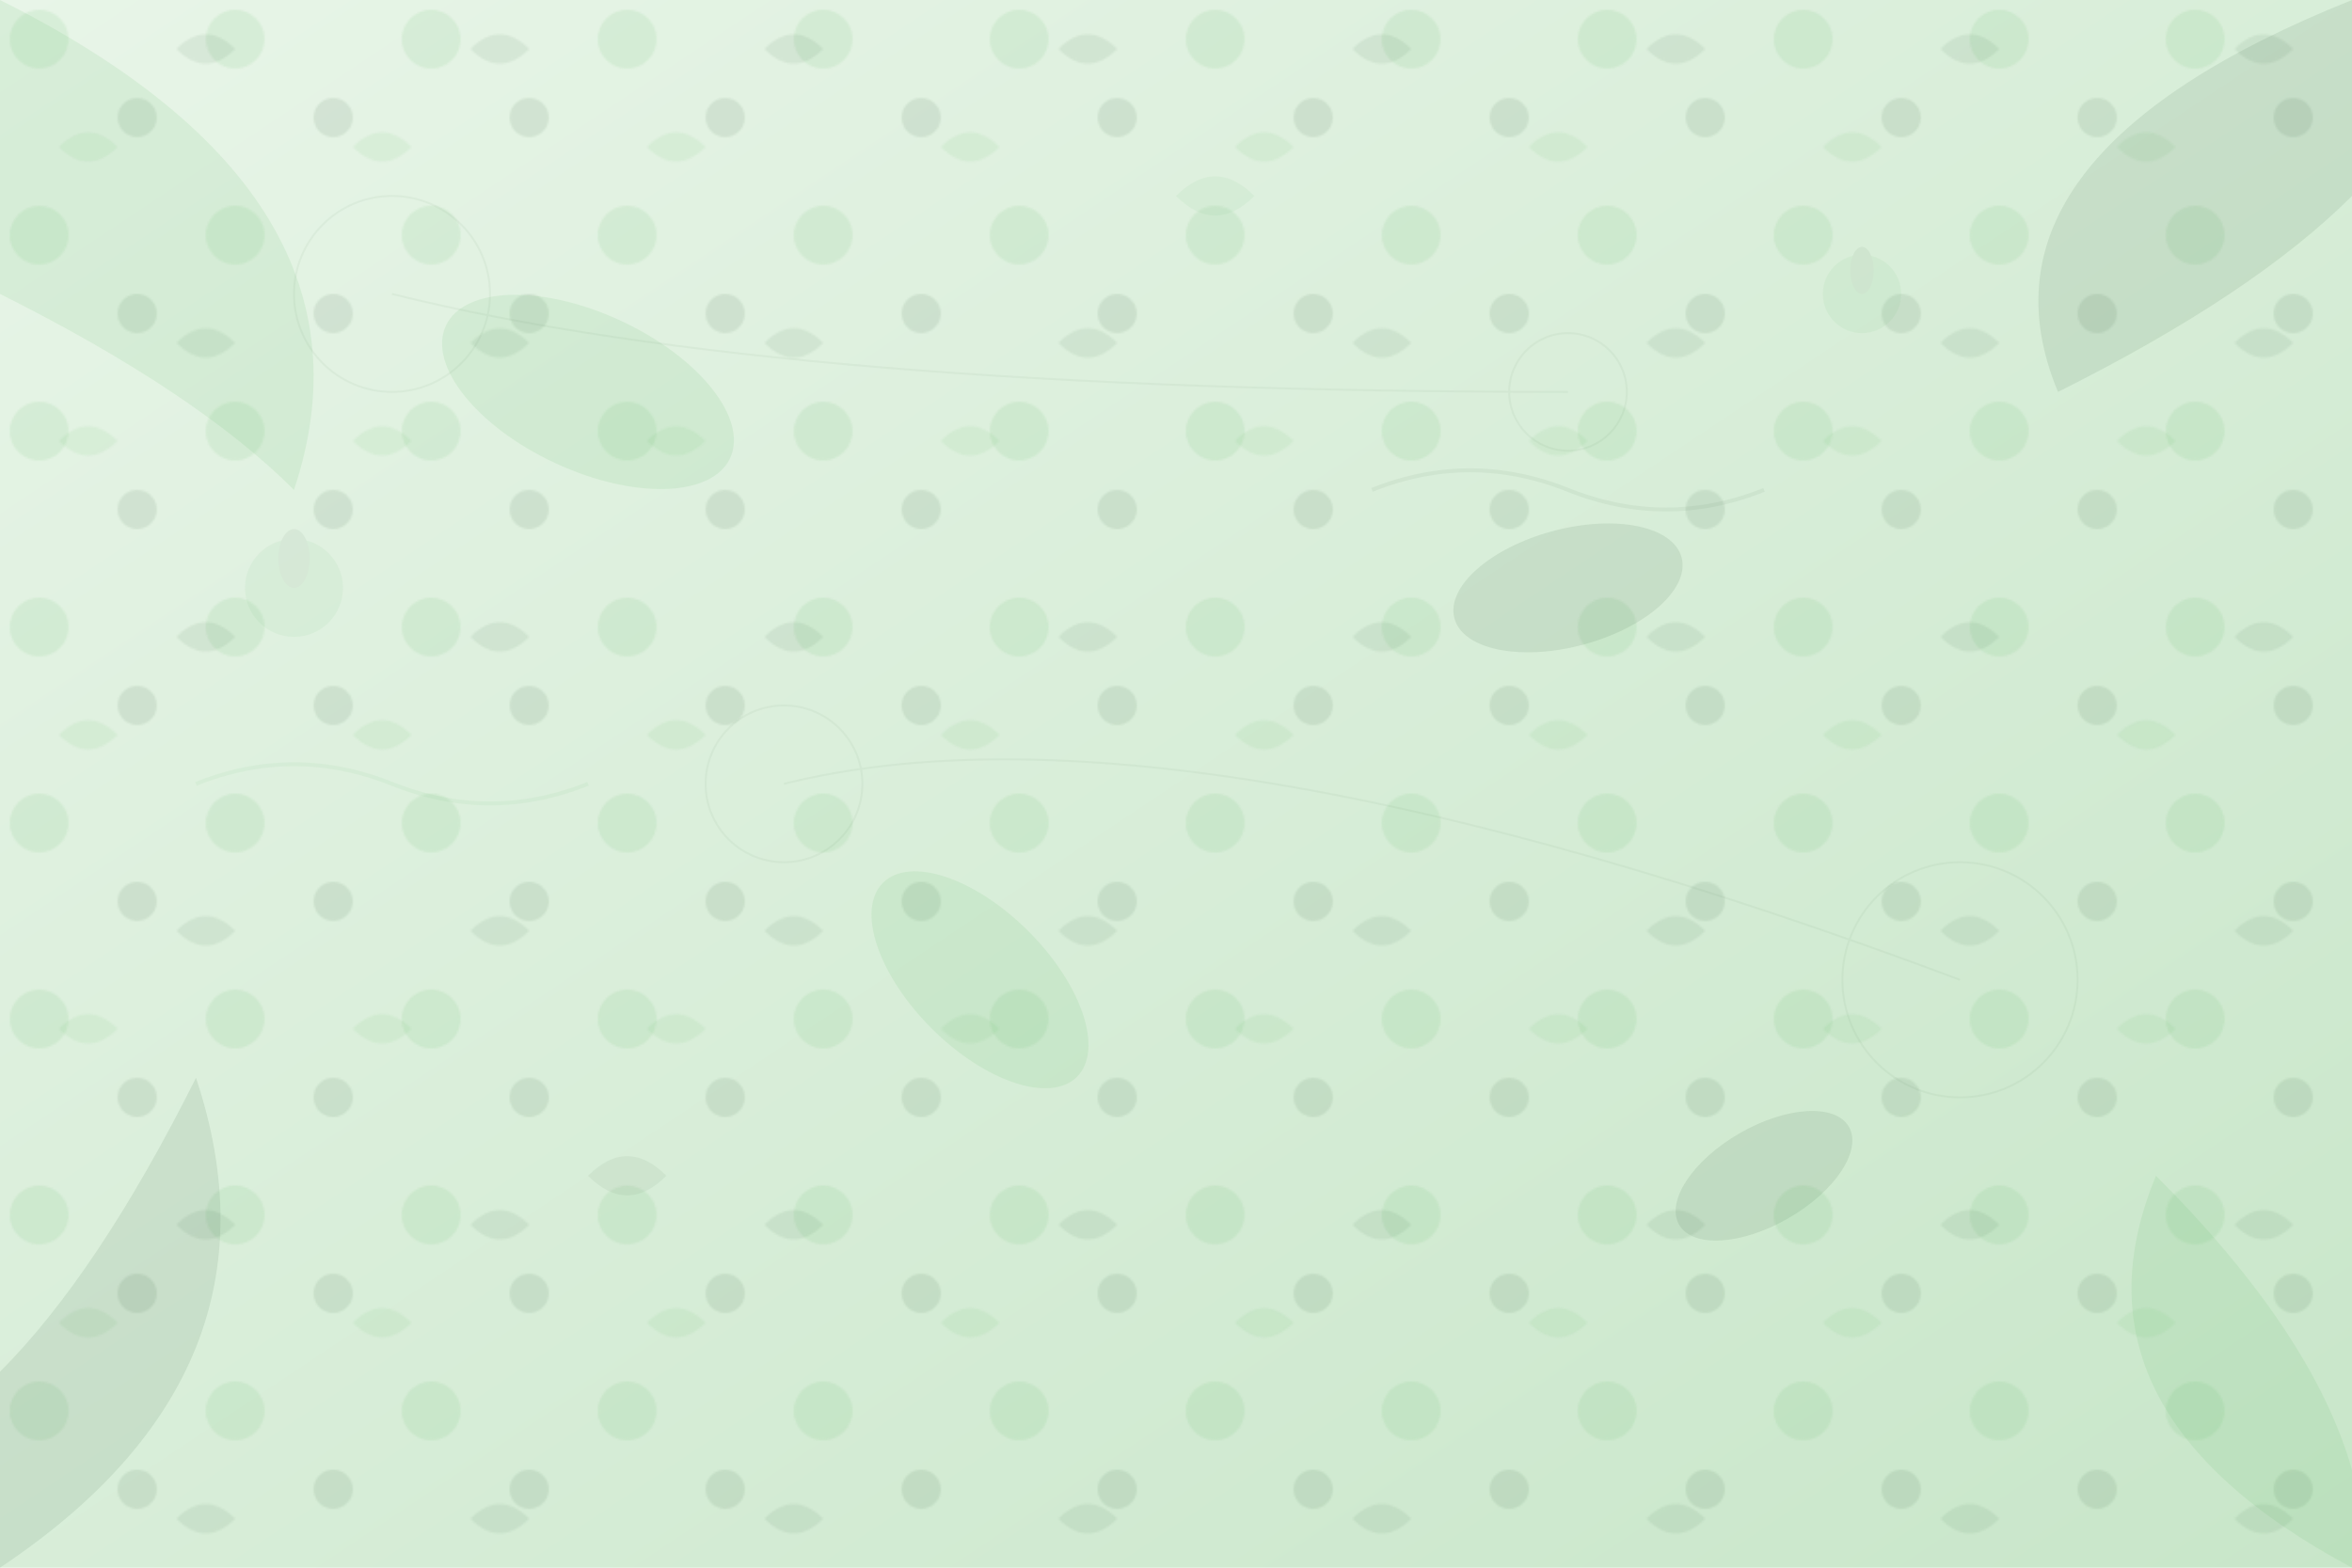 <svg width="1200" height="800" viewBox="0 0 1200 800" fill="none" xmlns="http://www.w3.org/2000/svg">
  <!-- Background gradient -->
  <defs>
    <linearGradient id="bg" x1="0%" y1="0%" x2="100%" y2="100%">
      <stop offset="0%" style="stop-color:#e8f5e8"/>
      <stop offset="100%" style="stop-color:#c8e6c9"/>
    </linearGradient>
    
    <!-- Abstract shapes patterns -->
    <pattern id="circles" x="0" y="0" width="100" height="100" patternUnits="userSpaceOnUse" opacity="0.1">
      <circle cx="20" cy="20" r="15" fill="#4CAF50"/>
      <circle cx="70" cy="60" r="10" fill="#2c5530"/>
    </pattern>
    
    <pattern id="leaves" x="0" y="0" width="150" height="150" patternUnits="userSpaceOnUse" opacity="0.08">
      <path d="M30 75 Q45 60 60 75 Q45 90 30 75" fill="#4CAF50"/>
      <path d="M90 25 Q105 10 120 25 Q105 40 90 25" fill="#2c5530"/>
    </pattern>
  </defs>
  
  <rect width="1200" height="800" fill="url(#bg)"/>
  <rect width="1200" height="800" fill="url(#circles)"/>
  <rect width="1200" height="800" fill="url(#leaves)"/>
  
  <!-- Large abstract organic shapes -->
  <g opacity="0.1">
    <!-- Top left organic shape -->
    <path d="M0 0 Q200 100 150 250 Q100 200 0 150 Z" fill="#4CAF50"/>
    
    <!-- Top right organic shape -->
    <path d="M1200 0 Q1000 80 1050 200 Q1150 150 1200 100 Z" fill="#2c5530"/>
    
    <!-- Bottom left organic shape -->
    <path d="M0 800 Q150 700 100 550 Q50 650 0 700 Z" fill="#2c5530"/>
    
    <!-- Bottom right organic shape -->
    <path d="M1200 800 Q1050 720 1100 600 Q1180 680 1200 750 Z" fill="#4CAF50"/>
    
    <!-- Center floating organic shapes -->
    <ellipse cx="300" cy="200" rx="80" ry="40" fill="#4CAF50" transform="rotate(25 300 200)"/>
    <ellipse cx="800" cy="300" rx="60" ry="30" fill="#2c5530" transform="rotate(-15 800 300)"/>
    <ellipse cx="500" cy="500" rx="70" ry="35" fill="#4CAF50" transform="rotate(45 500 500)"/>
    <ellipse cx="900" cy="600" rx="50" ry="25" fill="#2c5530" transform="rotate(-30 900 600)"/>
  </g>
  
  <!-- Subtle geometric elements -->
  <g opacity="0.05" stroke="#2c5530" stroke-width="1" fill="none">
    <circle cx="200" cy="150" r="50"/>
    <circle cx="800" cy="200" r="30"/>
    <circle cx="400" cy="400" r="40"/>
    <circle cx="1000" cy="500" r="60"/>
    
    <!-- Connecting lines -->
    <path d="M200 150 Q400 200 800 200"/>
    <path d="M400 400 Q600 350 1000 500"/>
  </g>
  
  <!-- Food-related abstract elements -->
  <g opacity="0.06">
    <!-- Abstract apple shapes -->
    <circle cx="150" cy="300" r="25" fill="#4CAF50"/>
    <ellipse cx="150" cy="285" rx="8" ry="15" fill="#2c5530"/>
    
    <circle cx="950" cy="150" r="20" fill="#4CAF50"/>
    <ellipse cx="950" cy="138" rx="6" ry="12" fill="#2c5530"/>
    
    <!-- Abstract leaf elements -->
    <path d="M600 100 Q620 80 640 100 Q620 120 600 100" fill="#4CAF50"/>
    <path d="M300 600 Q320 580 340 600 Q320 620 300 600" fill="#2c5530"/>
    
    <!-- Abstract wave patterns suggesting freshness -->
    <path d="M100 400 Q150 380 200 400 Q250 420 300 400" stroke="#4CAF50" stroke-width="2" fill="none"/>
    <path d="M700 250 Q750 230 800 250 Q850 270 900 250" stroke="#2c5530" stroke-width="2" fill="none"/>
  </g>
</svg>
